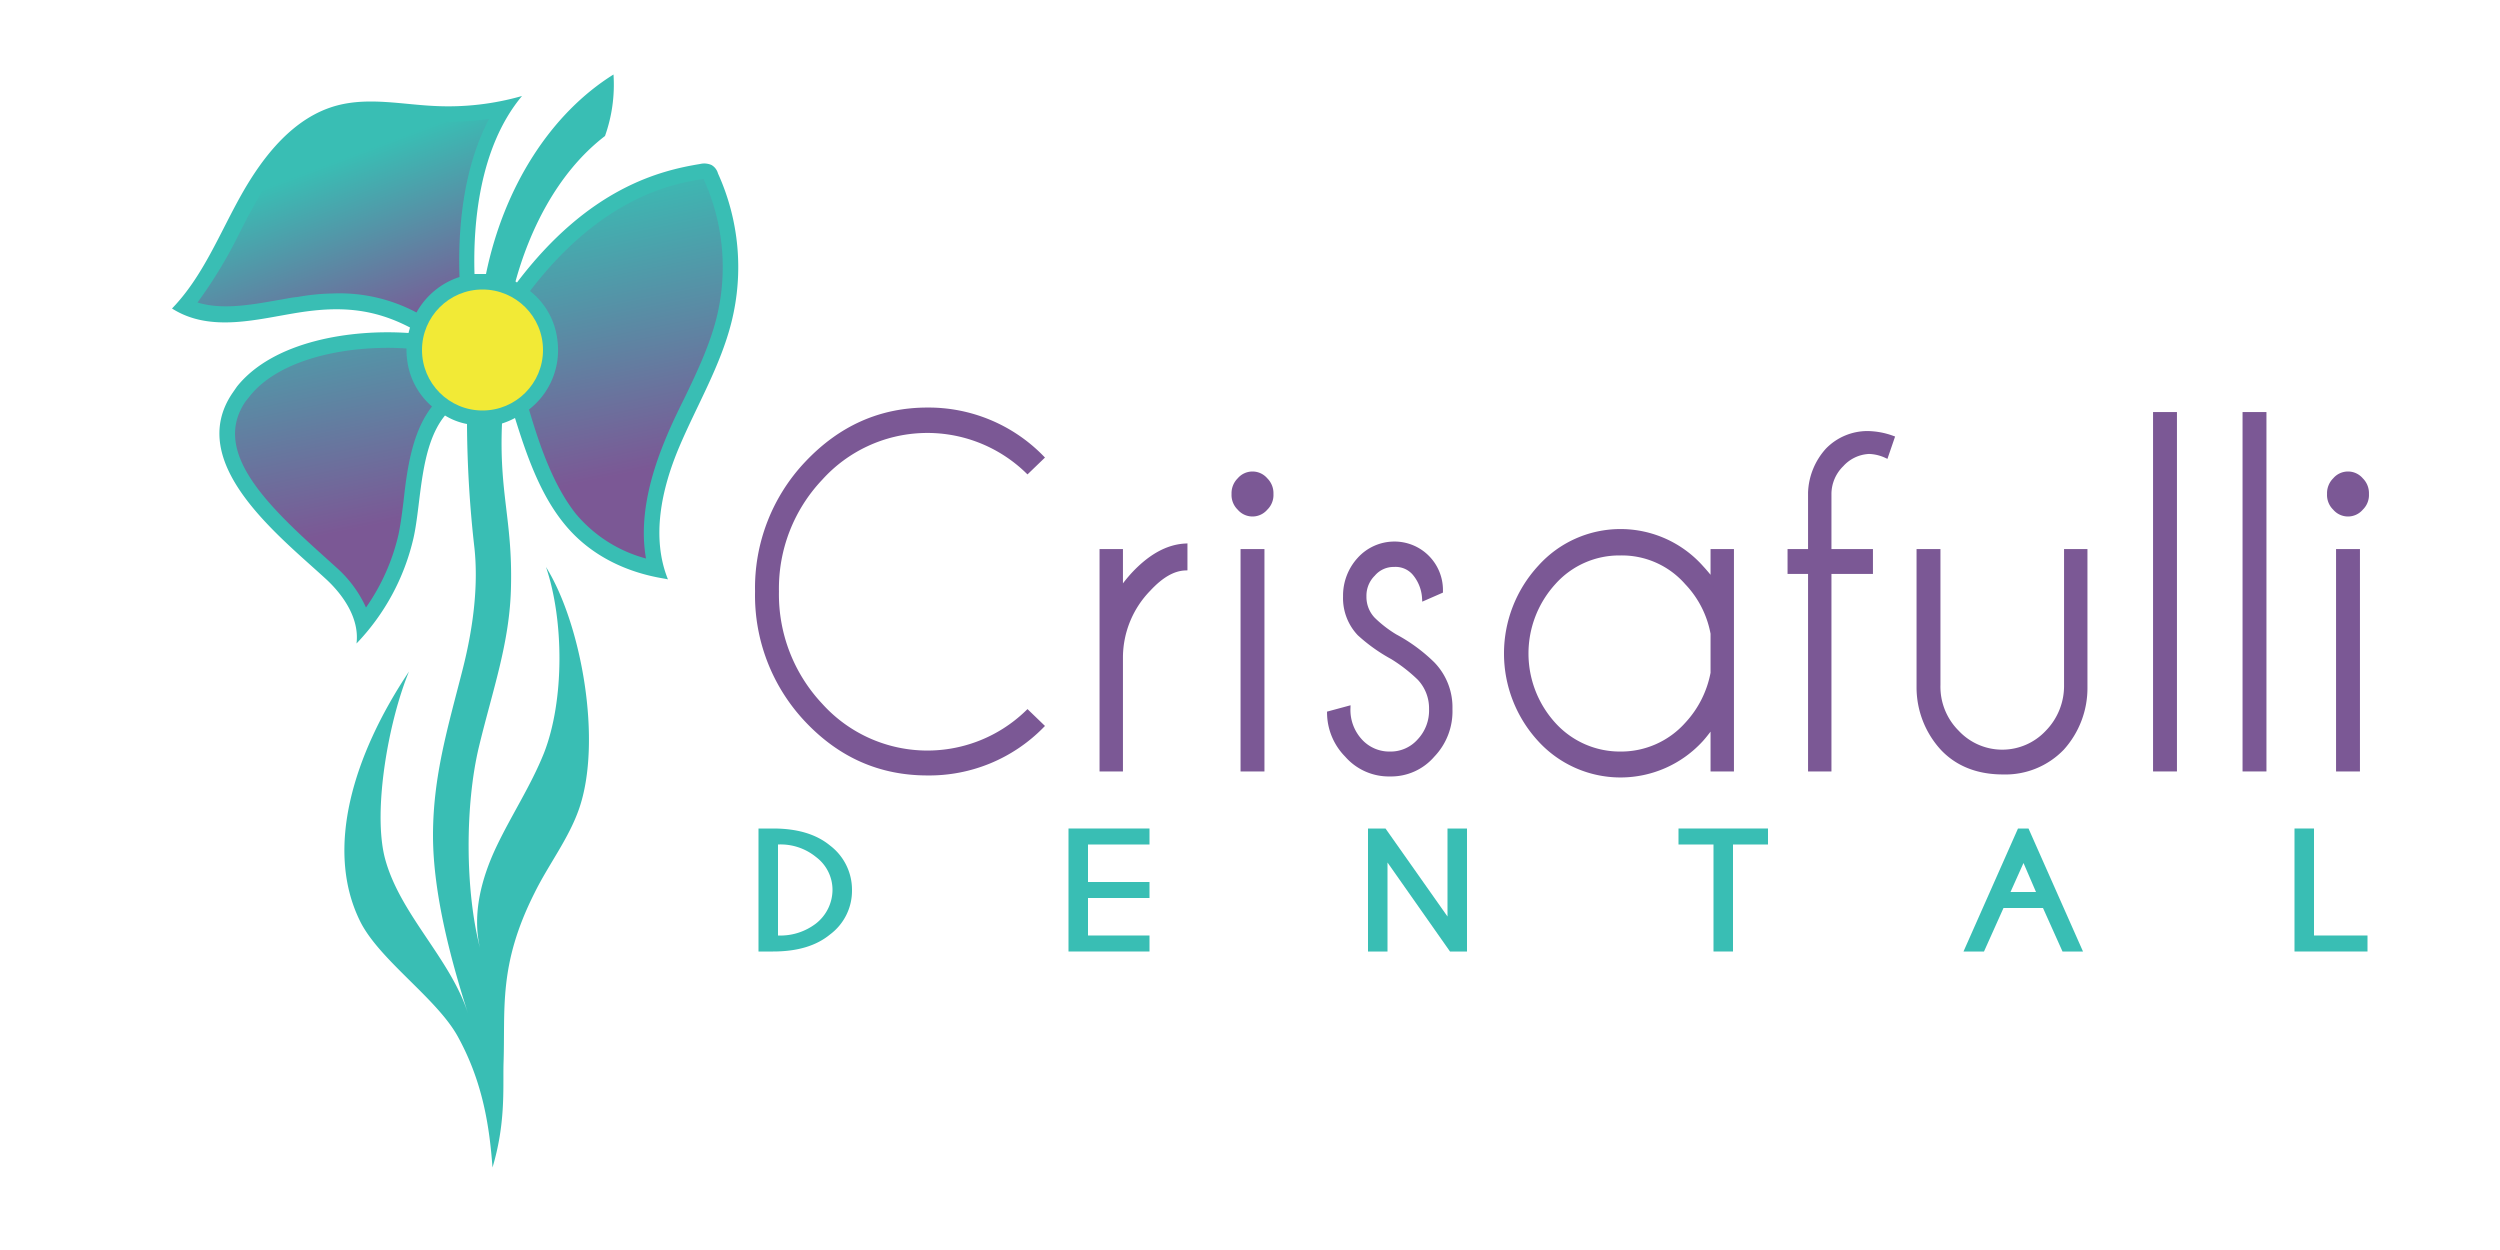 <svg xmlns="http://www.w3.org/2000/svg" xmlns:xlink="http://www.w3.org/1999/xlink" viewBox="0 0 500 250">
  <defs>
    <linearGradient id="a" x1="54.93" y1="47.8" x2="66.37" y2="114.58" gradientTransform="translate(2.7 1.4) rotate(-1.8)" gradientUnits="userSpaceOnUse">
      <stop offset="0" stop-color="#39beb4"/>
      <stop offset="0.88" stop-color="#7b5895"/>
    </linearGradient>
    <linearGradient id="b" x1="61.45" y1="33.47" x2="76.71" y2="78.3" gradientTransform="translate(2.7 1.4) rotate(-1.8)" gradientUnits="userSpaceOnUse">
      <stop offset="0" stop-color="#39beb4"/>
      <stop offset="0.78" stop-color="#7b5895"/>
    </linearGradient>
    <linearGradient id="c" x1="115.14" y1="37.48" x2="126.59" y2="104.26" xlink:href="#a"/>
  </defs>
  <title>Artboard 1</title>
  <g>
    <g>
      <g>
        <path d="M143.6,34.7a2.8,2.8,0,0,0-1.3-1.7,3.6,3.6,0,0,0-2.3-.2c-7.9,1.3-22.2,4.7-36.6,23.7l-.3-.2c2.6-9.5,8-21.5,17.9-29.1a30.6,30.6,0,0,0,1.7-12.3c-12.5,7.8-21.9,22.4-25.5,39.9H94.9c-.3-9.9.9-25.3,9.5-35.6a53.6,53.6,0,0,1-17.4,2c-6.6-.3-13.2-1.8-19.6-.1-8.6,2.3-14.7,10-19.1,17.8S40.6,55.3,34.4,61.7c7.7,4.9,17.1,2.1,25.4.8s14.9-.8,22.2,3l-.3,1.1c-11.5-.8-27,1.6-34.3,10.7l-.9,1.3c-9.6,14.1,9.6,28.8,18.9,37.4,3.5,3.3,6.5,7.9,5.9,12.7a45,45,0,0,0,11.4-21.1c1.6-7.1,1.2-18.3,6.3-24.5a13,13,0,0,0,4.4,1.7,228.8,228.8,0,0,0,1.5,24.9c.7,6.8,0,14.9-2.4,24.3-2.9,11.4-5.9,21.2-5.9,33.1s3.8,25.6,7,35.6c-3.5-11-13.6-19.8-16.6-31-2.5-9.5.7-27.5,4.8-37.4C70.6,151.1,65,169.7,71.9,184c3.7,7.8,15.3,15.5,19.6,23.2,5.1,9.2,6.4,18.2,7,26.3,2.6-8.7,2.1-15.5,2.2-20.6.4-11.2-1.1-19.8,6.2-34.3,2.8-5.7,6.8-10.8,8.9-16.8,4.7-13.5.5-37-6.6-48.4,3.6,10.6,3.7,26.7-.4,37.2-2.6,6.5-6.5,12.4-9.5,18.7s-4.9,13.5-3.3,20.3c-3-11.6-3-28.7-.2-40.3s6.2-20.9,6.4-32.1c.3-13.2-2.4-18.6-1.8-32.5a15.6,15.6,0,0,0,2.6-1.1c2.3,7.4,5,15.2,9.8,21.1,8.3,10.3,20.7,10.9,20.8,11.2-3.4-8.4-1.3-18.1,2.2-26.4s8.3-16.3,10.5-25.1A45.3,45.3,0,0,0,143.6,34.7Z" fill="#39beb4"/>
        <circle cx="96.5" cy="70" r="12.1" fill="#f2ea36"/>
      </g>
      <path d="M81.3,69.7a51.9,51.9,0,0,0-5.6-.1c-10,.3-20.7,3.2-25.8,9.7l-.8,1c-6.6,9.7,3.5,20,15.3,30.6l3.1,2.8a23.9,23.9,0,0,1,5.7,7.8,41.7,41.7,0,0,0,6.5-14.6c.4-1.9.7-4.2,1-6.6.7-6.4,1.7-13.9,5.7-19a14.6,14.6,0,0,1-5-9.6A13.4,13.4,0,0,1,81.3,69.7Z" fill="url(#a)"/>
      <path d="M91.9,55.4c-.3-8.5.4-21.1,5.9-31.6a65.1,65.1,0,0,1-10.8.5l-5.5-.4c-4.7-.5-9.1-.9-13.2.2-6.3,1.7-12,7-17.1,16.3-1.1,1.9-2.2,4-3.2,6a92.6,92.6,0,0,1-8.5,14.1c4.9,1.5,10.6.5,16.2-.5,1.3-.2,2.5-.5,3.8-.6a42.5,42.5,0,0,1,6.9-.7,32.8,32.8,0,0,1,16.9,3.8A15.2,15.2,0,0,1,91.9,55.4Z" fill="url(#b)"/>
      <path d="M111.5,68.2a15,15,0,0,1-5.7,13.7c2.1,7.1,4.8,15.1,9.4,20.9a27.6,27.6,0,0,0,14,8.9c-1.2-6.8.1-14.6,3.7-23.4,1.2-3,2.6-5.9,4-8.7,2.6-5.4,5-10.5,6.4-16A42.3,42.3,0,0,0,140.8,36h0c0-.1,0-.1-.1-.2h-.2c-5.5.9-19.9,3.3-34.5,22.4A14.6,14.6,0,0,1,111.5,68.2Z" fill="url(#c)"/>
    </g>
    <g>
      <g>
        <path d="M205.5,142.5l2.8,2.7a31.5,31.5,0,0,1-22.8,9.4c-9.4,0-17.4-3.5-24.1-10.6a36.3,36.3,0,0,1-9.9-25.7,36.2,36.2,0,0,1,9.9-25.6c6.7-7.1,14.7-10.7,24.1-10.7a31.6,31.6,0,0,1,22.8,9.5l-2.8,2.7a28.8,28.8,0,0,0-41.4,1.4,32.1,32.1,0,0,0-8.8,22.7,32.4,32.4,0,0,0,8.8,22.8,28.8,28.8,0,0,0,41.4,1.4Z" fill="#7b5895" stroke="#7b5895" stroke-miterlimit="10" stroke-width="0.98"/>
        <path d="M220.4,110.3h3.7v7.9a28.8,28.8,0,0,1,2.7-3.4c3.3-3.5,6.7-5.4,10.2-5.6v4.4c-2.4.1-4.8,1.5-7.3,4.2a19.7,19.7,0,0,0-5.6,13.5v22.5h-3.7Z" fill="#7b5895" stroke="#7b5895" stroke-miterlimit="10" stroke-width="0.98"/>
        <path d="M253.1,96a3.7,3.7,0,0,1,1.1,2.8,3.6,3.6,0,0,1-1.1,2.8,3.4,3.4,0,0,1-5.2,0,3.6,3.6,0,0,1-1.1-2.8,3.7,3.7,0,0,1,1.1-2.8,3.4,3.4,0,0,1,5.2,0Zm-.7,14.3v43.5h-3.8V110.3Z" fill="#7b5895" stroke="#7b5895" stroke-miterlimit="10" stroke-width="0.98"/>
        <path d="M278.5,131.4a33.6,33.6,0,0,1-6.6-4.7,10.3,10.3,0,0,1-2.8-7.4,10.7,10.7,0,0,1,2.8-7.4,9.4,9.4,0,0,1,6.9-3.1,9.2,9.2,0,0,1,9.3,9.2v.2l-3.2,1.4a8.5,8.5,0,0,0-2-5,5,5,0,0,0-4.1-1.7,5.4,5.4,0,0,0-4.2,1.9,6.1,6.1,0,0,0-1.8,4.5,6.5,6.5,0,0,0,1.8,4.6,23.9,23.9,0,0,0,4.4,3.4,32.9,32.9,0,0,1,7.5,5.5,12.4,12.4,0,0,1,3.5,9,12.6,12.6,0,0,1-3.5,9.2,10.9,10.9,0,0,1-8.5,3.8,11.1,11.1,0,0,1-8.6-3.8,12.1,12.1,0,0,1-3.5-8.3l3.7-1a9.2,9.2,0,0,0,2.4,6.5,7.9,7.9,0,0,0,6,2.6,7.7,7.7,0,0,0,5.9-2.6,8.9,8.9,0,0,0,2.4-6.4,8.8,8.8,0,0,0-2.4-6.2A31.6,31.6,0,0,0,278.5,131.4Z" fill="#7b5895" stroke="#7b5895" stroke-miterlimit="10" stroke-width="0.98"/>
        <path d="M346.3,153.8h-3.7v-8.9c-.8,1-1.5,2-2.4,3a21.8,21.8,0,0,1-32.2,0,25.4,25.4,0,0,1,0-34.4,21.6,21.6,0,0,1,32.2,0,33.6,33.6,0,0,1,2.4,2.9v-6.1h3.7Zm-3.7-19.2v-7.9a20,20,0,0,0-5.2-10.2,17.3,17.3,0,0,0-13.3-5.9,17.6,17.6,0,0,0-13.4,5.9,21.1,21.1,0,0,0,0,28.4,17.9,17.9,0,0,0,13.4,5.9,17.7,17.7,0,0,0,13.3-5.9A20.7,20.7,0,0,0,342.6,134.6Z" fill="#7b5895" stroke="#7b5895" stroke-miterlimit="10" stroke-width="0.98"/>
        <path d="M365.8,114.3v39.5h-3.7V114.3H358v-4h4.1V98.5a13.3,13.3,0,0,1,3.5-8.5,11.1,11.1,0,0,1,7.9-3.3,15,15,0,0,1,4.9.9l-1.2,3.5a8.8,8.8,0,0,0-3.4-.8,7.9,7.9,0,0,0-5.5,2.6,8.3,8.3,0,0,0-2.5,5.8v11.6h8.3v4Z" fill="#7b5895" stroke="#7b5895" stroke-miterlimit="10" stroke-width="0.98"/>
        <path d="M400.6,154.4c-5,0-9.1-1.6-12.1-4.8a18,18,0,0,1-4.7-12.2V110.3h3.8V137a12.9,12.9,0,0,0,3.8,9.5,12.4,12.4,0,0,0,18.1,0,13.3,13.3,0,0,0,3.8-9.5V110.3H417v27.1a17.9,17.9,0,0,1-4.6,12.2A15.7,15.7,0,0,1,400.6,154.4Z" fill="#7b5895" stroke="#7b5895" stroke-miterlimit="10" stroke-width="0.98"/>
        <path d="M434.9,82.9v70.9h-3.8V82.9Z" fill="#7b5895" stroke="#7b5895" stroke-miterlimit="10" stroke-width="0.98"/>
        <path d="M452.8,82.9v70.9H449V82.9Z" fill="#7b5895" stroke="#7b5895" stroke-miterlimit="10" stroke-width="0.98"/>
        <path d="M472.2,96a3.7,3.7,0,0,1,1.1,2.8,3.6,3.6,0,0,1-1.1,2.8,3.4,3.4,0,0,1-5.2,0,3.6,3.6,0,0,1-1.1-2.8A3.7,3.7,0,0,1,467,96a3.4,3.4,0,0,1,5.2,0Zm-.7,14.3v43.5h-3.8V110.3Z" fill="#7b5895" stroke="#7b5895" stroke-miterlimit="10" stroke-width="0.98"/>
      </g>
      <g>
        <path d="M154.6,165.7c4.8,0,8.6,1.1,11.4,3.4a11.1,11.1,0,0,1,4.4,8.9,10.9,10.9,0,0,1-4.4,8.9c-2.8,2.3-6.6,3.4-11.4,3.4h-2.9V165.7Zm1,3.2v18.2a11.7,11.7,0,0,0,7.6-2.4,8.6,8.6,0,0,0,3.3-6.7,8.2,8.2,0,0,0-3.3-6.6A11.2,11.2,0,0,0,155.6,168.9Z" fill="#39beb4"/>
        <path d="M229.9,165.7v3.2H217.6v7.5h12.3v3.2H217.6v7.5h12.3v3.2H213.7V165.7Z" fill="#39beb4"/>
        <path d="M273.6,165.7h3.5l12.4,17.6V165.7h3.9v24.6H290l-12.5-17.8v17.8h-3.9Z" fill="#39beb4"/>
        <path d="M346.6,168.9v21.4h-3.9V168.9h-7v-3.2h17.9v3.2Z" fill="#39beb4"/>
        <path d="M405.7,165.7l10.9,24.6h-4.1l-3.9-8.7h-7.9l-3.9,8.7h-4.1l10.9-24.6Zm1.5,12.7-2.5-5.8-2.6,5.8Z" fill="#39beb4"/>
        <path d="M458.9,190.3V165.7h3.9v21.4h10.7v3.2Z" fill="#39beb4"/>
      </g>
    </g>
  </g>
</svg>
